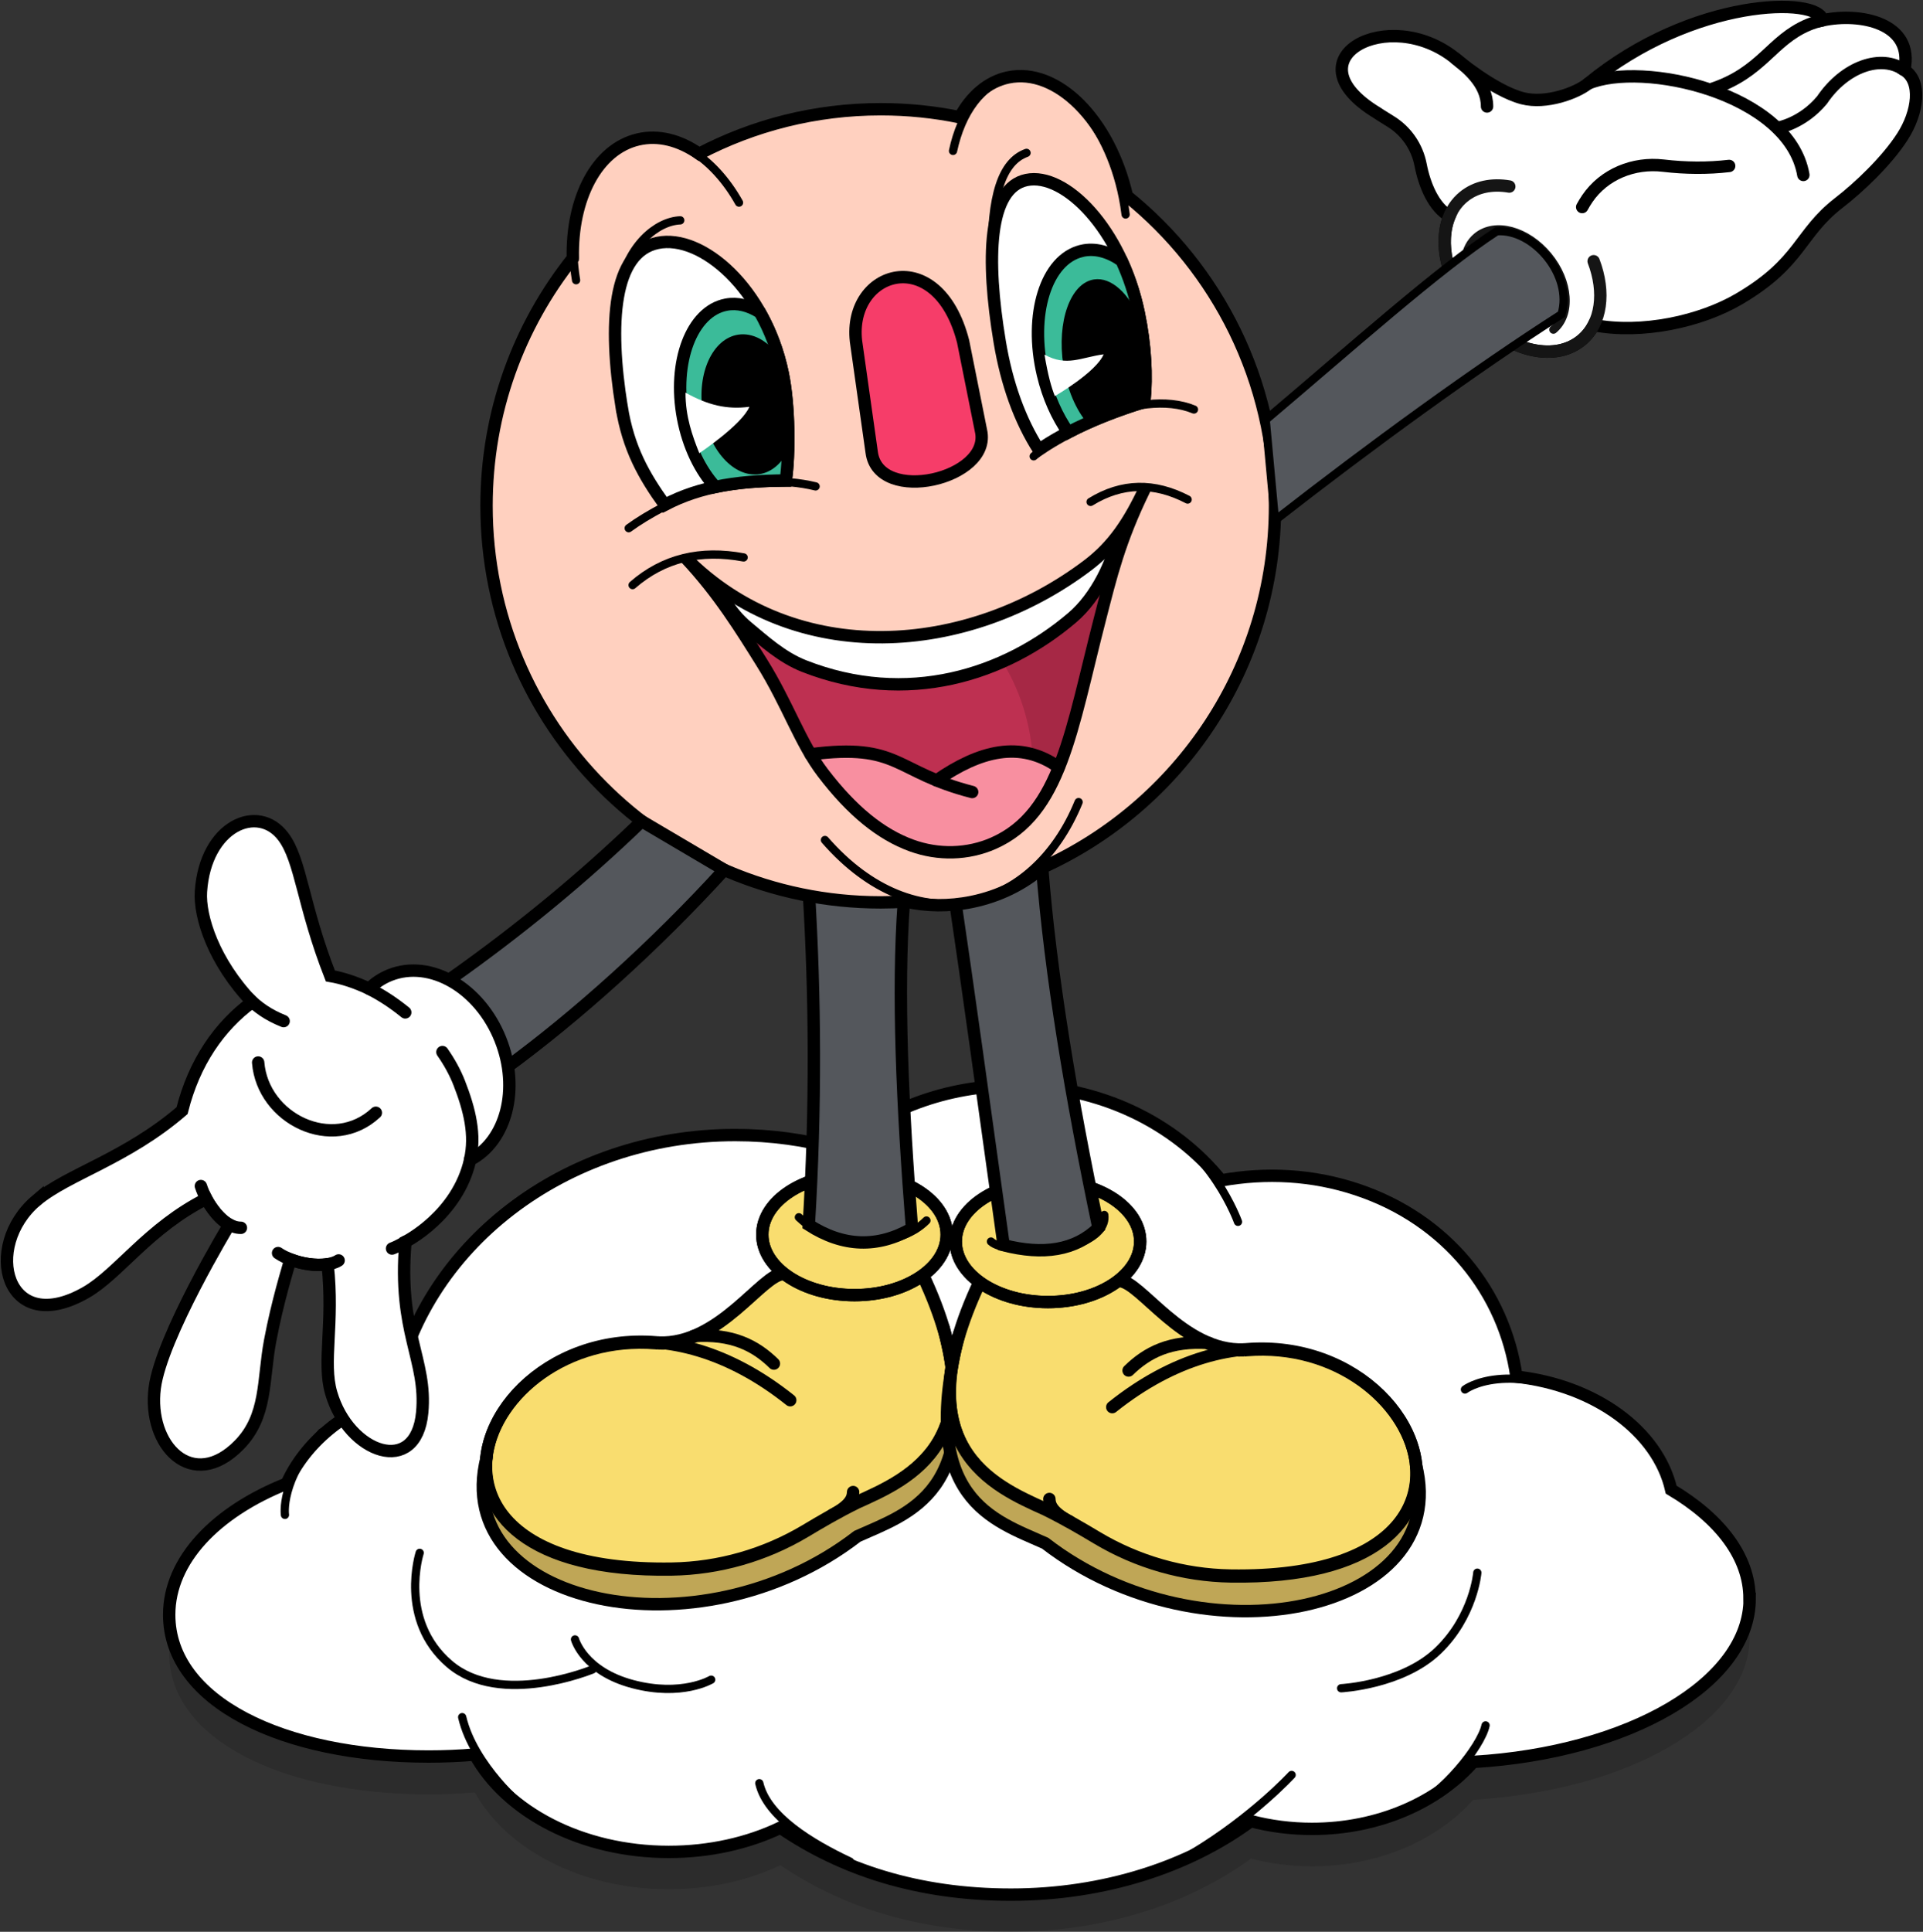 <svg fill="none" height="468" viewBox="0 0 466 468" width="466" xmlns="http://www.w3.org/2000/svg" xmlns:xlink="http://www.w3.org/1999/xlink"><rect x="0" y="0" width="466" height="468" fill="#333333" stroke="none"/><clipPath id="a"><path d="m0 0h466v468h-466z"/></clipPath><g clip-path="url(#a)"><path d="m424 396.638c0 20.353-29.287 37.155-67.004 39.375-8.65 9.764-22.909 16.136-39.073 16.136-5.169 0-10.154-.666-14.809-1.871-14.955 10.969-35.481 17.722-58.133 17.722-22.653 0-41.126-6.119-55.861-16.136-7.808 3.709-17.118 5.833-27.051 5.833-21.186 0-39.367-9.669-46.991-23.46-3.629.317-7.404.476-11.216.476-35.225 0-62.862-13.22-62.862-34.175 0-13.188 11.326-24.823 28.48-31.607 4.472-9.86 14.002-17.722 25.988-21.399 6.561-35.507 41.09-62.612 82.692-62.612 8.687 0 17.081 1.173 24.962 3.36 11.106-9.479 26.134-15.28 42.665-15.28 20.636 0 38.89 9.003 50.106 22.857 10.887-1.965 22.176-1.395 32.953 2.188 21.736 7.196 35.738 24.791 38.633 45.112 19.097 2.124 34.272 13.156 37.497 27.232 11.803 6.975 18.987 16.168 18.987 26.249z" fill="#000" fill-opacity=".14"/><g stroke="#000"><path d="m424 387.272c0 20.458-29.287 37.346-67.004 39.576-8.65 9.815-22.909 16.22-39.073 16.22-5.169 0-10.154-.67-14.809-1.88-14.955 11.025-35.481 17.812-58.133 17.812-22.653 0-41.126-6.15-55.861-16.219-7.808 3.728-17.118 5.863-27.051 5.863-21.186 0-39.367-9.719-46.991-23.58-3.629.319-7.404.478-11.216.478-35.225 0-62.862-13.288-62.862-34.35 0-13.256 11.326-24.95 28.48-31.769 4.472-9.91 14.002-17.813 25.988-21.509 6.561-35.689 41.09-62.933 82.692-62.933 8.687 0 17.081 1.179 24.962 3.378 11.106-9.528 26.134-15.359 42.665-15.359 20.636 0 38.89 9.05 50.106 22.974 10.887-1.975 22.176-1.402 32.953 2.199 21.736 7.233 35.738 24.918 38.633 45.344 19.097 2.135 34.272 13.224 37.497 27.371 11.803 7.011 18.987 16.251 18.987 26.384z" fill="#fff" stroke-miterlimit="10" stroke-width="3"/><path d="m358 381s-.868 10.595-9.553 18.919c-8.684 8.324-23.447 9.081-23.447 9.081" stroke-linecap="round" stroke-miterlimit="10" stroke-width="2"/><path d="m101.703 376.194s-5.223 16.226 7.169 26.885c12.392 10.66 34.738 1.351 34.738 1.351" stroke-linecap="round" stroke-miterlimit="10" stroke-width="2"/><path d="m139.338 397.166s2.095 7.679 13.988 10.832c11.892 3.153 19.012-1.077 19.012-1.077" stroke-linecap="round" stroke-miterlimit="10" stroke-width="2"/><path d="m69.054 367s-1.304-8.333 8.946-20" stroke-linecap="round" stroke-miterlimit="10" stroke-width="2"/><path d="m313 430s-9.474 10.285-24 19" stroke-linecap="round" stroke-miterlimit="10" stroke-width="2"/><path d="m206 451c-9.586-4.533-20.164-10.963-22-19" stroke-linecap="round" stroke-miterlimit="10" stroke-width="2"/><path d="m127 438s-12.2-10.095-15-22" stroke-linecap="round" stroke-miterlimit="10" stroke-width="2"/><path d="m342 438c7.445-3.291 16.847-14.728 18-20" stroke-linecap="round" stroke-miterlimit="10" stroke-width="2"/><path d="m355 336.627s10.053-7.75 33 3.373" stroke-linecap="round" stroke-miterlimit="10" stroke-width="2"/><path d="m300 296s-6.307-17.698-22-25" stroke-linecap="round" stroke-miterlimit="10" stroke-width="2"/></g><path d="m117.936 353.313c-1.296 13.753 10.958 27.255 44.961 26.71 11.418-.184 22.585-3.386 32.389-9.252 3.597-2.154 7.612-4.534 12.53-6.957 9.628-4.333 25.229-11.012 22.903-32.493 4.919 31.052-11.61 35.787-22.903 40.874-38.503 29.737-98.73 16.603-89.88-18.882z" fill="#bfa656"/><path d="m159.543 325.463c14.789.611 25.12-16.779 30.297-16.779l33.794.419c18.746 39.885-3.538 49.339-15.926 54.921-4.911 2.422-8.926 4.802-12.531 6.956-9.803 5.859-20.971 9.069-32.388 9.253-70.608 1.132-47.454-58.265-3.932-54.829l.694.059z" fill="#f9dd6f" stroke="#000" stroke-miterlimit="10" stroke-width="3"/><path d="m201.76 366.966c4.375-2.338 4.927-4.081 4.977-5.498" stroke="#000" stroke-linecap="round" stroke-miterlimit="10" stroke-width="3"/><path d="m187.541 330.349c-4.442-4.342-10.08-7.334-19.499-6.655" stroke="#000" stroke-linecap="round" stroke-miterlimit="10" stroke-width="3"/><path d="m189.899 308.474c-5.169 0-15.5 17.383-30.297 16.779" stroke="#000" stroke-linecap="round" stroke-miterlimit="10" stroke-width="3"/><path d="m228.611 321.532c10.222 39.928-8.465 45.074-20.853 50.656-38.537 29.761-98.839 16.577-89.864-18.975" stroke="#000" stroke-linecap="round" stroke-miterlimit="10" stroke-width="3"/><path d="m223.685 308.893c18.745 39.886-3.538 49.34-15.927 54.922-4.91 2.422-8.925 4.802-12.53 6.956-9.804 5.858-20.971 9.068-32.389 9.253-86.952 1.391-31.702-89.008 28.658-40.808" stroke="#000" stroke-linecap="round" stroke-miterlimit="10" stroke-width="3"/><path d="m207.072 313.763c-12.339 0-22.342-6.567-22.342-14.667 0-8.101 10.003-14.667 22.342-14.667 12.34 0 22.343 6.566 22.343 14.667 0 8.1-10.003 14.667-22.343 14.667z" fill="#f9dd6f" stroke="#000" stroke-miterlimit="10" stroke-width="3"/><path d="m193.588 294.896c4.517 4.266 9.26 5.876 16.161 5.876 6.006 0 11.342-1.635 14.755-5.088" stroke="#000" stroke-linecap="round" stroke-miterlimit="10" stroke-width="2"/><path d="m207.072 313.763c-12.339 0-22.342-6.567-22.342-14.667 0-8.101 10.003-14.667 22.342-14.667 12.34 0 22.343 6.566 22.343 14.667 0 8.1-10.003 14.667-22.343 14.667z" stroke="#000" stroke-miterlimit="10" stroke-width="3"/><path d="m219.026 218.491c-1.616 22.02-.334 49.575 1.974 79.111-8.331 4.798-16.669 4.512-25-.839 1.733-28.537 1.541-55.288 0-80.763z" fill="#54575c" stroke="#000" stroke-miterlimit="10" stroke-width="3"/><path d="m343.093 354.989c1.297 13.754-10.958 27.255-44.96 26.711-11.418-.185-22.585-3.386-32.389-9.253-3.597-2.154-7.612-4.534-12.531-6.956-9.627-4.333-25.228-11.013-22.902-32.494-4.919 31.052 11.61 35.787 22.902 40.875 38.504 29.736 98.73 16.603 89.88-18.883z" fill="#bfa656"/><path d="m301.486 327.139c-14.789.612-25.12-16.779-30.298-16.779l-33.793.419c-18.746 39.886 3.538 49.34 15.926 54.921 4.91 2.422 8.925 4.803 12.531 6.957 9.803 5.858 20.97 9.068 32.388 9.252 70.608 1.132 47.454-58.265 3.932-54.829l-.695.059z" fill="#f9dd6f" stroke="#000" stroke-miterlimit="10" stroke-width="3"/><path d="m259.269 368.643c-4.375-2.339-4.927-4.082-4.977-5.498" stroke="#000" stroke-linecap="round" stroke-miterlimit="10" stroke-width="3"/><path d="m273.489 332.025c4.442-4.341 10.08-7.333 19.498-6.655" stroke="#000" stroke-linecap="round" stroke-miterlimit="10" stroke-width="3"/><path d="m271.13 310.15c5.169 0 15.5 17.383 30.297 16.779" stroke="#000" stroke-linecap="round" stroke-miterlimit="10" stroke-width="3"/><path d="m232.417 323.208c-10.221 39.928 8.466 45.074 20.854 50.655 38.537 29.762 98.838 16.578 89.863-18.974" stroke="#000" stroke-linecap="round" stroke-miterlimit="10" stroke-width="3"/><path d="m237.345 310.569c-18.746 39.886 3.538 49.34 15.927 54.922 4.91 2.422 8.925 4.802 12.53 6.956 9.804 5.859 20.971 9.068 32.389 9.253 86.952 1.391 31.702-89.008-28.658-40.808" stroke="#000" stroke-linecap="round" stroke-miterlimit="10" stroke-width="3"/><path d="m253.956 315.439c-12.339 0-22.342-6.567-22.342-14.667s10.003-14.667 22.342-14.667c12.34 0 22.343 6.567 22.343 14.667s-10.003 14.667-22.343 14.667z" fill="#f9dd6f" stroke="#000" stroke-miterlimit="10" stroke-width="3"/><path d="m267.6 294.344c.686 5.397-8.44 8.54-15.341 8.54-4.601 0-10.297-.419-12.121-2.112" stroke="#000" stroke-linecap="round" stroke-miterlimit="10" stroke-width="2"/><path d="m253.956 315.439c-12.339 0-22.342-6.567-22.342-14.667s10.003-14.667 22.342-14.667c12.34 0 22.343 6.567 22.343 14.667s-10.003 14.667-22.343 14.667z" stroke="#000" stroke-miterlimit="10" stroke-width="3"/><path d="m252.552 210.214-20.938 9.094c2.585 17.391 6.985 49.029 11.594 82.353 9.553 2.447 17.349 1.316 22.978-4.199-6.658-31.698-11.585-61.258-13.643-87.248" fill="#54575c"/><path d="m252.552 210.214-20.938 9.094c2.585 17.391 6.985 49.029 11.594 82.353 9.553 2.447 17.349 1.316 22.978-4.199-6.658-31.698-11.585-61.258-13.643-87.248" stroke="#000" stroke-miterlimit="10" stroke-width="3"/><path d="m352.679 14.155s9.226 7.82 16.269 9.647c5.713 1.483 13.167-1.316 15.868-3.537 25.454-20.919 55.994-21.129 56.864-15.346 9.026-1.953 22.293.62 19.792 12.069 4.341 2.682 3.371 10.2-.486 16.167-3.847 5.959-10.573 12.278-15.374 15.991-9.737 7.526-9.017 14.348-24.158 23.258-9.31 5.481-23.589 8.591-35.266 6.353-.728 1.4-1.715 2.64-2.944 3.663-6.801 5.624-18.712 2.414-26.609-7.174-6.148-7.459-8.022-16.578-5.353-22.905-3.84-2.053-6.098-7.543-7.027-12.387-.844-4.383-3.471-8.205-7.269-10.535-2.317-1.416-3.279-2.079-3.279-2.079-21.698-13.175 2.853-26.25 18.972-13.184z" fill="#fff" stroke="#000" stroke-miterlimit="10" stroke-width="3"/><path d="m419.028 40.203c-5.169.603-10.498.57-15.993-.075-7.144-.838-14.346 2.053-18.395 8.012-.434.645-.844 1.316-1.229 2.02" stroke="#000" stroke-linecap="round" stroke-miterlimit="10" stroke-width="3"/><path d="m360.357 25.796c.008-5.649-4.969-9.454-7.687-11.65" stroke="#000" stroke-linecap="round" stroke-miterlimit="10" stroke-width="3"/><path d="m384.816 20.264c13.116-5.615 48.792 2.271 52.188 22.118" stroke="#000" stroke-linecap="round" stroke-miterlimit="10" stroke-width="3"/><path d="m376.434 79.863c4.408-3.646 3.831-11.641-1.288-17.852-5.12-6.21-12.84-8.297-17.248-4.652-3.187 2.632-3.773 7.543-1.916 12.404" stroke="#151515" stroke-linecap="round" stroke-miterlimit="10" stroke-width="2"/><path d="m365.745 45.19c-4.166-.712-8.123.05-11.1 2.514-6.801 5.624-5.914 17.952 1.982 27.54s19.808 12.798 26.608 7.174c4.919-4.065 5.814-11.633 2.953-19.134" stroke="#151515" stroke-linecap="round" stroke-miterlimit="10" stroke-width="3"/><path d="m461.471 16.988c-5.52-3.956-14.421-.93-19.95 7.258-4.81 5.783-10.815 6.738-10.815 6.738" stroke="#000" stroke-miterlimit="10" stroke-width="3"/><path d="m441.722 4.911c-1.288.277-2.493.645-3.555 1.098-9.092 3.847-11.067 11.549-23.538 15.614" stroke="#000" stroke-miterlimit="10" stroke-width="3"/><path d="m277.612 117.963c-3.914 8.457-7.846 14.315-14.002 18.975-29.16 22.067-70.85 25.043-97.501-1.827 8.072 8.574 13.551 17.508 18.462 25.361 6.357 10.166 9.326 19.545 14.855 26.778 7.044 9.227 14.037 14.884 21.49 17.592 6.441 2.338 13.593 2.204 19.858-.57 16.286-7.208 18.804-27.365 25.839-54.587 2.584-10.007 4.893-19.234 10.999-31.73z" fill="#be3051"/><path d="m138.815 62.547c-.326-14.457 5.805-26.417 15.81-28.764 4.952-1.165 10.104.21 14.78 3.478 13.175-6.898 28.148-10.795 44.033-10.795 6.558 0 12.965.662 19.155 1.936 2.769-5.096 6.792-8.616 11.727-9.647 11.853-2.464 24.56 10.334 28.767 28.739 21.874 17.609 35.885 44.68 35.885 75.044 0 39.048-23.162 72.648-56.421 87.675-4.491 3.939-10.364 6.914-17.089 8.289-5.554 1.131-11 1.022-15.926-.092-2.016.125-4.049.201-6.098.201-52.766 0-95.535-43.012-95.535-96.073 0-22.696 7.829-43.548 20.912-59.983z" fill="#ffd0bf" stroke="#000" stroke-miterlimit="10" stroke-width="3"/><path d="m271.323 129.512c-1.205 6.47-5.203 15.044-11.1 20.081-16.337 13.955-40.57 22.738-65.012 11.768-7.495-3.361-17.072-14.366-22.811-20.937l-5.947-5.313c8.072 8.574 13.551 17.508 18.461 25.361 6.357 10.166 9.327 19.545 14.856 26.778 7.043 9.227 14.036 14.885 21.489 17.592 6.441 2.338 13.593 2.204 19.858-.57 16.287-7.208 18.805-27.365 25.839-54.586 2.585-10.007 4.375-20.182 4.375-20.182z" fill="#a62845"/><path d="m176.156 144.749c5.638 6.294 12.99 13.913 19.005 16.611 16.93 7.602 33.752 5.716 47.93-.787 4.618 7.668 7.286 16.712 7.286 26.408 0 4.057-.477 8.004-1.364 11.784-2.233 2.28-4.834 4.132-7.946 5.507-6.265 2.774-13.417 2.908-19.858.57-7.453-2.708-14.446-8.365-21.489-17.592-5.53-7.242-8.499-16.612-14.856-26.778-2.936-4.693-6.09-9.789-9.871-14.952.377-.268.77-.52 1.163-.771z" fill="#be3051"/><path d="m172.417 140.416c26.617 21.028 64.476 17.014 91.553-3.47 2.844-2.154 5.211-4.568 7.328-7.375h.033c-1.221 6.47-5.211 15.01-11.092 20.039-16.336 13.955-40.561 22.73-65.011 11.767-15.4-6.906-17.758-14.114-22.811-20.936l-.017-.017h.026z" fill="#fff"/><path d="m272.77 51.962c-.165-1.371-.393-2.759-.667-4.154-3.687-18.504-15.869-31.523-27.203-29.074-6.934 1.494-11.946 8.432-13.955 17.826" stroke="#000" stroke-linecap="round" stroke-miterlimit="10" stroke-width="2"/><path d="m139.6 67.886c-2.798-16.552 3.414-31.392 14.678-33.975 9.017-2.068 18.716 4.31 24.806 15.173" stroke="#000" stroke-linecap="round" stroke-miterlimit="10" stroke-width="2"/><path d="m242.271 82.863c1.673 10.041 4.86 18.95 9.461 26.116 7.118-4.853 15.826-8.599 25.596-11.617.636-6.328.243-13.745-1.364-21.497-4.215-20.366-17.9-34.187-27.202-32.259-9.302 1.928-9.87 18.992-6.491 39.257z" fill="#fff" stroke="#000" stroke-miterlimit="10" stroke-width="3"/><path d="m150.644 98.569c1.614 10.058 5.37 16.679 10.447 23.744 8.783-4.618 18.369-5.825 29.336-5.9.937-6.387.861-18.204-.745-25.957-4.216-20.366-19.548-33.843-30.331-31.605-10.782 2.238-11.97 19.427-8.716 39.718z" fill="#fff" stroke="#000" stroke-miterlimit="10" stroke-width="3"/><path d="m289.332 99.206c-6.617-2.749-15.643-1.324-23.765 2.087-5.412 2.271-11.225 5.766-15.073 9.253" stroke="#000" stroke-linecap="round" stroke-miterlimit="10" stroke-width="2"/><path d="m197.645 117.837c-7.687-1.869-17.34-1.517-25.856.696-7.302 1.894-14.956 6.152-19.439 9.429" stroke="#000" stroke-linecap="round" stroke-miterlimit="10" stroke-width="2"/><path d="m227.098 189.102c10.447-7.216 20.284-9.789 29.586-3.193 0 0 .142.016.393.033-3.48 8.624-8.105 14.96-15.835 18.38-6.265 2.774-13.417 2.908-19.858.57-7.453-2.707-14.446-8.364-21.489-17.592-1.096-1.433-2.091-2.959-3.036-4.551 17.424-2.204 19.724 2.079 30.239 6.353z" fill="#f88fa0"/><path d="m237.721 104.344-4.333-21.64c-6.174-23.995-27.897-17.232-25.956-.05l3.806 26.921c1.639 12.814 29.143 6.495 26.483-5.23z" fill="#f63d69" stroke="#000" stroke-linecap="round" stroke-miterlimit="10" stroke-width="3"/><path d="m262.096 60.787c3.203-.763 6.566.159 9.695 2.355 1.765 3.838 3.212 8.104 4.165 12.723 1.606 7.753 1.999 15.17 1.364 21.497-6.709 2.07-12.899 4.5-18.445 7.393-2.676-3.789-4.86-8.599-6.148-14.039-3.429-14.482.761-27.875 9.36-29.921z" fill="#3bbb99" stroke="#000" stroke-miterlimit="10" stroke-width="3"/><path d="m173.362 117.963c-3.63-3.931-6.533-9.814-7.838-16.695-2.568-13.586 2.117-25.881 10.448-27.457 2.76-.52 5.571.201 8.197 1.886 2.435 4.308 4.375 9.278 5.505 14.751 1.606 7.753 1.673 19.57.744 25.956-6.081.042-11.727.436-17.056 1.559z" fill="#3bbb99" stroke="#000" stroke-miterlimit="10" stroke-width="3"/><path d="m178.875 81.078c3.529-.545 7.059 1.45 9.703 5.003.426 1.416.803 2.875 1.112 4.375 1.104 5.322 1.481 12.572 1.305 18.656-1.564 3.135-3.981 5.297-6.934 5.75-6.174.955-12.347-5.842-13.777-15.17-1.431-9.328 2.417-17.659 8.591-18.614z" fill="#000"/><path d="m257.679 88.52c-1.631-10.619 1.698-19.939 7.42-20.819 4.191-.645 8.507 3.403 11.159 9.781 1.338 7.166 1.648 13.996 1.054 19.88-4.894 1.517-9.52 3.219-13.811 5.155-2.743-3.185-4.935-8.18-5.83-13.997z" fill="#000"/><path d="m277.612 117.963c-3.914 8.456-7.846 14.315-14.002 18.975-29.16 22.067-70.85 25.042-97.501-1.827 8.072 8.574 13.551 17.508 18.462 25.361 6.357 10.166 9.326 19.545 14.855 26.778 7.044 9.227 14.037 14.884 21.49 17.591 6.441 2.339 13.593 2.205 19.858-.569 16.286-7.208 18.804-27.365 25.839-54.587 2.584-10.007 4.6-18.597 10.706-31.094z" stroke="#000" stroke-miterlimit="10" stroke-width="3"/><path d="m172.049 140.433c3.229 3.696 4.291 7.551 9.176 11.591 3.931 3.252 8.239 7.224 13.635 9.345 24.935 9.797 48.674 2.187 65.011-11.767 5.897-5.037 9.896-13.62 11.1-20.081" stroke="#000" stroke-miterlimit="10" stroke-width="3"/><path d="m226.972 189.06c10.448-7.216 20.285-9.789 29.587-3.193" stroke="#000" stroke-linecap="round" stroke-miterlimit="10" stroke-width="3"/><path d="m235.587 191.876c-18.954-4.869-17.482-11.951-39.172-9.135" stroke="#000" stroke-linecap="round" stroke-miterlimit="10" stroke-width="3"/><path d="m253.112 85.906c.837 5.029 1.673 7.962 2.51 10.057 0 0 10.037-5.8 11.819-10.124-5.471.729-8.942 3.067-14.329.067z" fill="#fff"/><path d="m166.118 95.124c0 5.867 1.673 10.476 3.346 14.666 0 0 10.348-6.914 12.129-11.239-5.47.729-10.088-.427-15.475-3.428z" fill="#fff"/><g stroke="#000" stroke-miterlimit="10"><path d="m261.376 194.315c-11 27.012-39.515 34.388-61.465 9.186" stroke-linecap="round" stroke-width="2"/><path d="m180.205 135.044c-10.415-1.962-19.424.176-26.91 6.705" stroke-linecap="round" stroke-width="2"/><path d="m287.801 121.022c-8.064-4.207-15.91-4.123-23.522.57" stroke-linecap="round" stroke-width="2"/><path d="m248.762 37.035c-5.972 2.129-8.674 10.518-8.39 25.789" stroke-linecap="round" stroke-width="2"/><path d="m164.847 53.378c-5.814.235-12.715 6.244-14.622 16.209" stroke-linecap="round" stroke-width="2"/><path d="m306.714 101.712 2.25 24.331c23.329-18.179 48.599-36.576 69.444-49.91 2.87-9.37-6.725-20.777-15.692-20.106-13.994 9.085-35.475 28.353-56.002 45.677z" fill="#54575c" stroke-width="2"/><g stroke-width="3"><path d="m175.495 210.734-19.984-11.793c-14.488 13.988-29.862 26.543-45.956 37.933l12.915 21.934c17.207-12.589 36.22-29.636 53.025-48.074z" fill="#54575c"/><path d="m8.809 290.832c7.478-6.336 21.807-10.108 35.308-21.766 2.919-11.65 9.026-20.458 16.989-26.308-9.318-9.747-12.815-20.668-12.413-26.761 1.054-15.966 13.844-21.506 19.992-13.259 4.291 5.758 4.651 16.536 11.376 33.7 2.919.495 6.131 1.551 9.385 3.085 1.439-1.408 3.128-2.531 5.036-3.294 9.812-3.914 21.807 3.076 26.792 15.614 4.751 11.935 1.431 24.59-7.352 29.158-3.037 13.502-15.668 19.829-15.668 19.829-1.932 21.925 5.262 28.563 4.057 41.378-1.472 15.648-17.783 9.923-22.049-4.727-2.2-7.551.719-16.628-.87-31.178-3.062.386-6.064-.083-9.017-1.19-.56 2.037-3.128 10.192-4.918 19.729-1.79 9.538-.669 18.229-7.495 25.202-11.309 11.55-22.267.176-20.46-13.803 1.598-12.329 18.051-39.534 18.051-39.534-3.245-1.777-5.563-6.277-5.563-6.277-14.044 7.098-21.23 18.119-29.118 22.654-19.473 11.197-25.278-11.072-12.062-22.269z" fill="#fff"/><path d="m58.379 297.453c-4.383 0-8.348-5.909-9.703-10.116" stroke-linecap="round"/><path d="m82.059 305.356c-3.455 2.18-10.908.813-14.672-1.785" stroke-linecap="round"/><path d="m98.254 300.839s-1.665 1.047-3.254 1.634" stroke-linecap="round"/><path d="m91.077 269.577c-10.489 9.772-27.42 1.475-28.516-12.169" stroke-linecap="round"/><path d="m60.294 241.895c2.074 2.061 4.626 3.972 8.44 5.481" stroke-linecap="round"/><path d="m107.212 254.877c1.665 2.38 3.054 4.886 4.066 7.468 2.551 6.52 4.023 12.613 2.626 18.664" stroke-linecap="round"/><path d="m89.446 239.531c2.978 1.5 5.956 3.453 8.758 5.733" stroke-linecap="round"/></g></g></g></svg>
